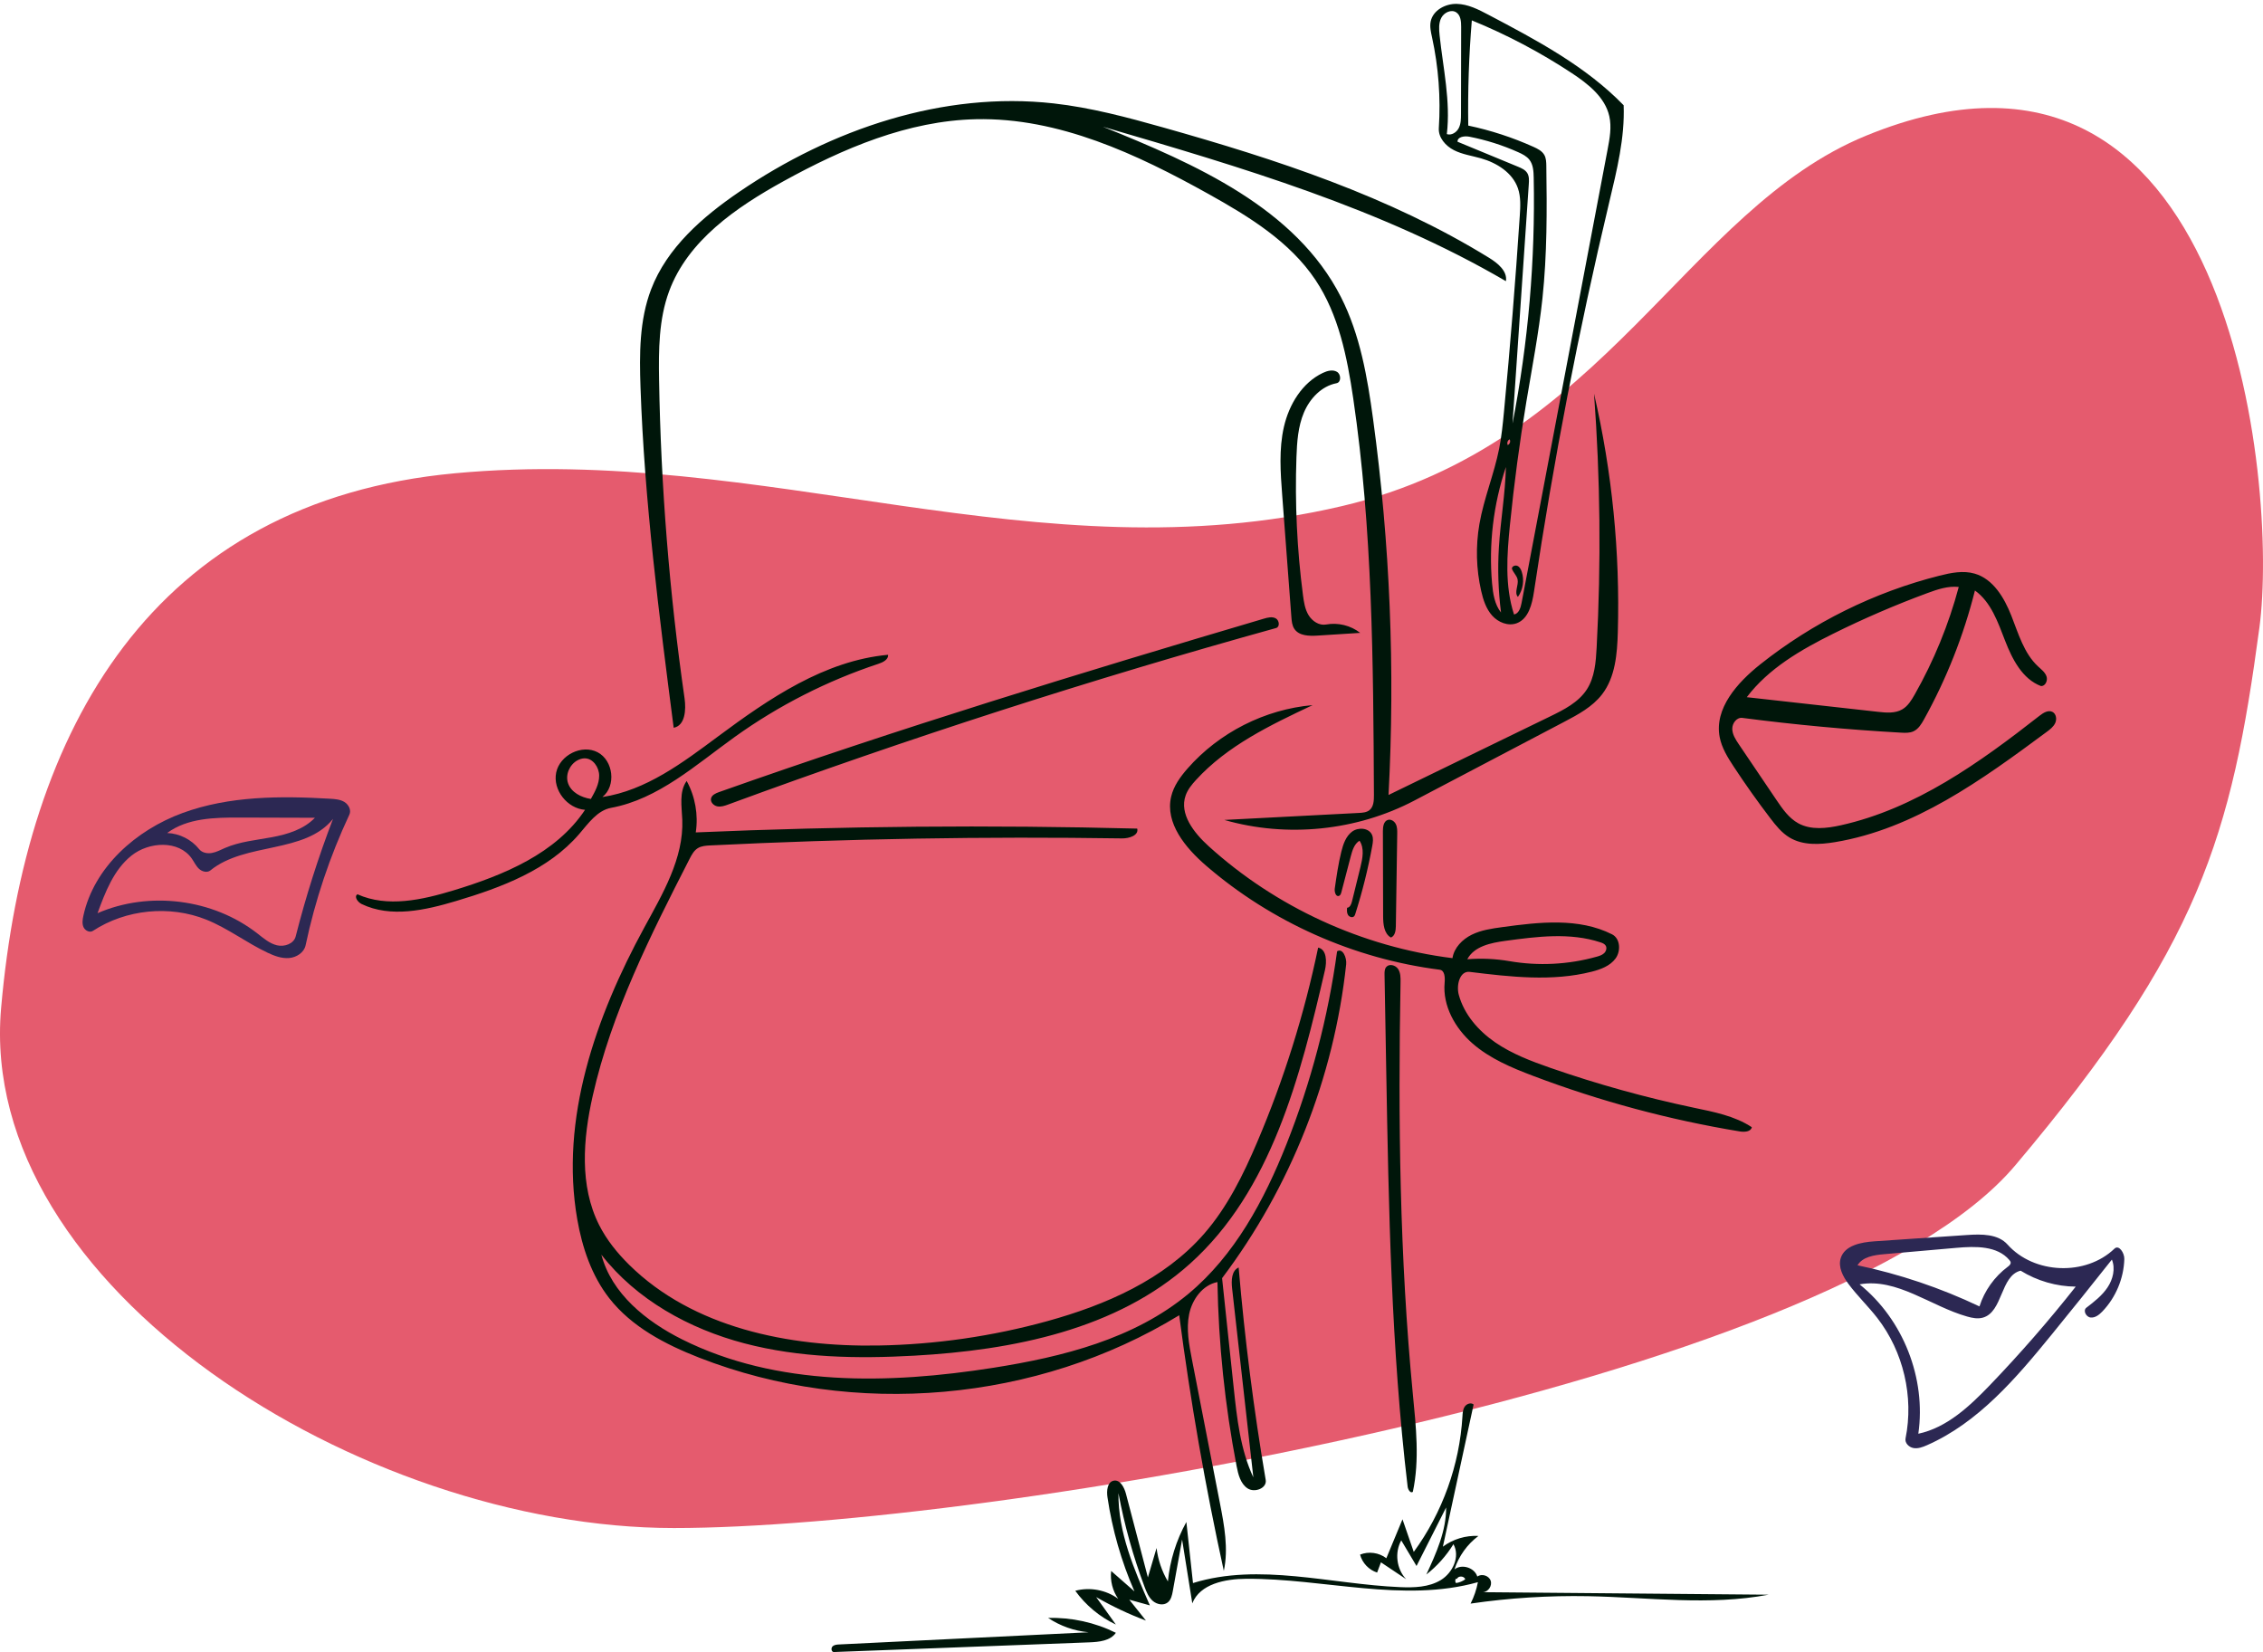 <svg xmlns="http://www.w3.org/2000/svg" width="400.0" height="292.0" viewBox="0.0 0.0 400.0 292.0" fill="none">
<path fill-rule="evenodd" clip-rule="evenodd" d="M399.369 110.909C394.417 147.827 388.828 167.329 356.205 205.991C323.583 244.654 174.298 270.088 119.107 270.088C63.917 270.088 -4.099 227.53 0.193 178.22C4.486 128.91 26.882 88.607 80.487 83.646C135.268 78.576 183.388 102.055 237.171 89.463C283.668 78.576 297.895 37.079 329.83 23.987C394.417 -2.491 402.738 85.793 399.369 110.909Z" fill="#E55B6E" />
<path d="M185.267 285.978C189.391 285.863 193.541 286.774 197.237 288.608C196.249 290.028 194.264 290.228 192.535 290.294C177.474 290.865 162.412 291.436 147.351 292.008C146.937 291.956 146.858 291.317 147.151 291.02C147.445 290.723 147.904 290.686 148.32 290.666C163.023 289.949 177.726 289.231 192.429 288.514C189.881 288.28 187.394 287.4 185.267 285.978ZM258.906 248.623C259.246 248.121 260.011 247.856 260.47 248.251C258.66 256.627 256.85 265.003 255.04 273.38C256.832 272.048 259.095 271.365 261.324 271.485C259.35 272.956 257.847 275.052 257.087 277.394C258.398 276.384 260.63 277.086 261.126 278.665C261.89 278.101 263.154 278.483 263.477 279.376C263.8 280.269 263.073 281.371 262.125 281.426C278.952 281.574 295.778 281.722 312.605 281.87C302.121 283.856 291.339 282.331 280.671 282.134C273.739 282.007 266.796 282.444 259.936 283.443C260.542 282.25 260.979 280.971 261.229 279.657C248.009 283.367 233.993 278.975 220.263 279.06C216.553 279.083 212.112 279.948 210.746 283.397C210.146 279.638 209.545 275.879 208.944 272.12C208.398 275.151 207.851 278.182 207.305 281.214C207.171 281.956 206.998 282.766 206.407 283.236C205.647 283.84 204.468 283.597 203.742 282.952C203.017 282.307 202.639 281.366 202.298 280.457C200.288 275.091 198.745 269.551 197.691 263.92C197.623 270.842 200.461 277.423 203.247 283.76C202.034 283.424 200.819 283.087 199.606 282.751C200.588 283.982 201.571 285.214 202.553 286.446C199.514 285.307 196.568 283.916 193.757 282.294C194.916 283.912 196.076 285.529 197.235 287.147C194.393 285.805 191.9 283.732 190.064 281.18C192.633 280.484 195.509 281.021 197.652 282.6C196.658 281.183 196.205 279.396 196.405 277.676C197.777 278.88 199.15 280.084 200.522 281.288C198.205 275.984 196.596 270.372 195.753 264.646C195.585 263.508 195.712 261.963 196.837 261.723C197.995 261.477 198.726 262.91 199.026 264.055C200.316 268.975 201.607 273.895 202.897 278.815C203.408 277.083 203.919 275.351 204.43 273.619C204.679 275.698 205.367 277.725 206.434 279.527C206.793 275.852 207.911 272.252 209.699 269.021C210.089 272.619 210.479 276.217 210.869 279.814C222.601 276.178 235.178 280.015 247.449 280.534C249.927 280.639 252.551 280.569 254.672 279.284C256.793 277.998 258.125 275.102 256.905 272.942C255.642 274.993 254.012 276.818 252.115 278.303C253.86 274.534 255.64 270.608 255.61 266.455L250.38 276.799C249.481 275.291 248.581 273.782 247.682 272.273C246.476 274.427 246.845 277.349 248.549 279.134C247.063 278.139 245.576 277.144 244.09 276.148C243.865 276.751 243.64 277.355 243.415 277.958C241.965 277.497 240.787 276.258 240.4 274.787C241.916 274.172 243.752 274.425 245.045 275.427C245.996 273.133 246.948 270.839 247.9 268.545C248.563 270.465 249.227 272.386 249.891 274.306C254.962 267.366 257.988 258.949 258.496 250.369C258.532 249.764 258.567 249.124 258.906 248.623ZM258.994 279.151C258.803 278.537 257.76 278.488 257.512 279.082L257.365 279.026C257.181 279.244 257.179 279.596 257.362 279.815C257.949 279.728 258.513 279.498 258.994 279.151ZM121.371 138.04C122.881 140.787 123.456 144.036 122.981 147.134C148.973 146.016 175.005 145.791 201.013 146.46C201.316 147.655 199.584 148.21 198.351 148.192C174.079 147.83 149.796 148.244 125.551 149.432C124.783 149.47 123.977 149.52 123.326 149.928C122.642 150.358 122.243 151.113 121.875 151.833C114.994 165.296 108.09 178.956 104.764 193.706C103.053 201.291 102.399 209.592 105.904 216.533C107.234 219.166 109.115 221.492 111.215 223.563C122.489 234.684 139.372 238.093 155.205 237.827C165.311 237.657 175.394 236.204 185.137 233.514C195.465 230.663 205.766 226.168 212.816 218.099C216.955 213.361 219.769 207.623 222.234 201.834C226.939 190.779 230.548 179.257 232.99 167.494C234.52 167.816 234.542 169.979 234.189 171.502C229.822 190.341 224.746 210.421 210.362 223.348C197.372 235.023 179.066 238.644 161.627 239.621C151.554 240.185 141.321 240.009 131.565 237.441C121.808 234.873 112.491 229.736 106.297 221.772C108.104 228.66 114.223 233.577 120.594 236.758C137.322 245.112 157.076 244.67 175.547 241.766C187.851 239.832 200.48 236.657 210.056 228.692C218.241 221.884 223.457 212.16 227.383 202.264C231.729 191.31 234.744 179.828 236.34 168.152C237.334 167.524 238.071 169.281 237.945 170.45C235.793 190.461 228.126 209.851 216.011 225.923C216.696 232.384 217.381 238.847 218.067 245.308C218.639 250.704 219.242 256.215 221.535 261.133C220.284 249.996 219.033 238.859 217.782 227.722C217.628 226.347 217.673 224.596 218.939 224.035C220.009 236.61 221.605 249.141 223.721 261.584C223.972 263.061 221.754 263.905 220.508 263.073C219.262 262.241 218.863 260.621 218.579 259.15C216.514 248.428 215.379 237.527 215.191 226.61C212.562 227.128 210.718 229.677 210.186 232.303C209.654 234.929 210.167 237.641 210.679 240.271C212.328 248.737 213.976 257.202 215.625 265.668C216.396 269.627 217.167 273.719 216.317 277.662C213.044 262.722 210.413 247.642 208.434 232.477C183.327 247.83 150.976 250.686 123.568 239.967C117.581 237.626 111.636 234.524 107.683 229.457C104.568 225.465 102.906 220.508 102.035 215.52C98.943 197.806 105.28 179.737 113.881 163.945C117.144 157.953 120.861 151.711 120.598 144.893C120.507 142.546 120.001 139.947 121.371 138.04ZM245.028 170.923C245.552 170.298 246.654 170.585 247.111 171.259C247.569 171.934 247.57 172.809 247.555 173.624C247.106 197.892 247.401 222.208 249.725 246.37C250.28 252.143 250.945 258.024 249.729 263.694C249.3 264.004 248.871 263.297 248.809 262.772C245.895 238.279 245.456 213.566 245.02 188.904C244.922 183.362 244.824 177.82 244.726 172.278C244.717 171.805 244.724 171.285 245.028 170.923ZM232.019 124.633C224.576 128.142 216.93 131.799 211.385 137.879C210.647 138.688 209.936 139.56 209.571 140.593C208.41 143.881 211.045 147.216 213.626 149.559C225.52 160.353 240.793 167.369 256.732 169.359C257.02 167.52 258.475 166.034 260.145 165.213C261.815 164.392 263.695 164.125 265.539 163.873C272.065 162.978 279.062 162.177 284.941 165.148C286.401 165.887 286.526 168.098 285.559 169.419C284.592 170.739 282.937 171.348 281.351 171.751C274.34 173.532 266.962 172.665 259.781 171.787C258.018 171.571 257.383 174.13 257.851 175.843C258.798 179.314 261.315 182.197 264.277 184.238C267.24 186.279 270.647 187.569 274.045 188.751C282.328 191.631 290.795 193.984 299.376 195.791C302.933 196.539 306.614 197.236 309.646 199.242C309.472 200.057 308.342 200.121 307.519 199.986C295.056 197.935 282.797 194.64 270.985 190.166C267.172 188.721 263.328 187.108 260.26 184.422C257.191 181.735 254.977 177.771 255.347 173.71C255.43 172.796 255.382 171.518 254.473 171.402C239.305 169.475 224.745 162.988 213.17 152.998C209.542 149.867 205.918 145.489 207.006 140.822C207.447 138.932 208.626 137.302 209.905 135.842C215.489 129.476 223.583 125.372 232.019 124.633ZM282.898 166.567C277.532 164.792 271.7 165.536 266.1 166.299C263.523 166.649 260.564 167.255 259.353 169.555C261.846 169.355 264.364 169.469 266.828 169.893C271.929 170.771 277.225 170.5 282.21 169.107C282.683 168.975 283.173 168.823 283.531 168.487C283.89 168.151 284.074 167.577 283.821 167.155C283.63 166.835 283.252 166.684 282.898 166.567ZM156.98 115.736C157.051 116.575 156.079 117.066 155.279 117.33C146.229 120.322 137.636 124.692 129.889 130.245C122.994 135.186 116.364 141.246 108.023 142.789C105.574 143.242 103.995 145.536 102.371 147.424C96.914 153.77 88.646 156.864 80.626 159.258C75.157 160.89 69.062 162.269 63.921 159.792C63.229 159.458 62.529 158.472 63.185 158.071C68.468 160.443 74.615 159.063 80.157 157.382C89.037 154.688 98.279 150.873 103.409 143.141C100.272 142.908 97.667 139.623 98.311 136.544C98.954 133.464 102.85 131.509 105.637 132.968C108.424 134.428 108.946 138.93 106.476 140.879C114.162 139.728 120.671 134.814 126.908 130.178C135.952 123.457 145.759 116.766 156.98 115.736ZM342.814 101.755C344.851 101.24 347.012 100.805 349.03 101.389C352.307 102.337 354.267 105.652 355.517 108.826C356.767 111.999 357.742 115.471 360.24 117.793C360.811 118.323 361.479 118.819 361.734 119.555C361.988 120.291 361.524 121.321 360.747 121.261C357.469 120.015 355.685 116.529 354.417 113.259C353.149 109.989 351.934 106.42 349.083 104.376C347.091 112.311 344.06 119.984 340.091 127.138C339.624 127.98 339.09 128.866 338.214 129.266C337.534 129.577 336.753 129.543 336.007 129.501C326.633 128.973 317.278 128.103 307.967 126.892C306.976 126.763 306.169 127.844 306.19 128.842C306.21 129.841 306.79 130.731 307.35 131.559C309.564 134.835 311.778 138.111 313.992 141.387C315.063 142.972 316.198 144.617 317.878 145.531C320.124 146.753 322.875 146.426 325.371 145.873C338.538 142.952 349.882 134.828 360.501 126.513C361.168 125.991 362.051 125.442 362.799 125.84C363.452 126.186 363.583 127.122 363.276 127.794C362.968 128.466 362.35 128.935 361.756 129.375C350.344 137.829 338.352 146.537 324.34 148.853C321.629 149.301 318.668 149.455 316.313 148.039C314.921 147.202 313.884 145.899 312.9 144.608C310.648 141.658 308.499 138.628 306.46 135.527C305.388 133.897 304.326 132.196 303.962 130.28C302.998 125.206 307.088 120.648 311.13 117.433C320.422 110.043 331.302 104.659 342.814 101.755ZM130.691 33.89C146.924 22.827 166.716 16.091 186.238 18.278C192.827 19.016 199.262 20.741 205.643 22.54C225.605 28.168 245.566 34.691 263.219 45.578C264.751 46.523 266.468 47.922 266.182 49.699C244.163 36.835 219.408 29.557 194.933 22.396C211.303 28.989 229.016 36.771 237.019 52.501C240.405 59.157 241.691 66.66 242.699 74.059C245.696 96.06 246.612 118.344 245.431 140.516C254.943 135.893 264.456 131.269 273.968 126.646C276.424 125.452 279.002 124.153 280.485 121.86C281.874 119.713 282.079 117.034 282.216 114.48C283.017 99.527 282.863 84.523 281.756 69.59C284.95 83.394 286.367 97.609 285.959 111.773C285.849 115.608 285.513 119.697 283.172 122.736C281.471 124.944 278.924 126.307 276.456 127.603C267.642 132.234 258.828 136.864 250.014 141.494C239.799 146.86 227.498 148.118 216.409 144.929C224.342 144.516 232.274 144.104 240.206 143.691C240.854 143.657 241.548 143.607 242.056 143.204C242.798 142.614 242.856 141.528 242.852 140.58C242.733 117.139 242.608 93.604 239.191 70.414C238.114 63.107 236.622 55.622 232.519 49.481C227.999 42.718 220.796 38.294 213.693 34.333C200.95 27.227 187.124 20.757 172.537 21.071C160.495 21.331 149.03 26.22 138.483 32.036C130.108 36.654 121.574 42.522 118.265 51.494C116.437 56.45 116.409 61.865 116.497 67.147C116.811 85.984 118.317 104.8 121.002 123.447C121.294 125.478 121.095 128.27 119.076 128.634C116.494 108.639 113.908 88.609 113.214 68.46C113.013 62.617 112.999 56.606 115.086 51.145C117.899 43.786 124.18 38.327 130.691 33.89ZM223.38 109.357C224.078 109.151 224.865 108.952 225.503 109.302C226.141 109.653 226.256 110.813 225.555 111.008C192.881 120.075 160.578 130.48 128.754 142.187C128.127 142.418 127.463 142.653 126.807 142.532C126.15 142.411 125.536 141.788 125.68 141.136C125.816 140.521 126.497 140.217 127.091 140.007C158.846 128.762 191.076 118.911 223.38 109.357ZM103.341 134.04C102.894 134.04 102.454 134.182 102.062 134.397C100.678 135.154 99.9 136.932 100.404 138.425C100.955 140.057 102.737 140.96 104.44 141.22C105.167 139.935 105.917 138.572 105.907 137.095C105.898 135.618 104.818 134.038 103.341 134.04ZM346.222 103.748C344.322 103.539 342.442 104.181 340.65 104.842C334.987 106.933 329.437 109.327 324.03 112.011C318.319 114.847 312.603 118.147 308.755 123.231C316.486 124.094 324.217 124.956 331.947 125.819C333.404 125.982 334.977 126.122 336.241 125.382C337.235 124.8 337.865 123.768 338.434 122.766C341.824 116.792 344.448 110.384 346.222 103.748ZM233.819 65.914C234.605 65.54 235.567 65.278 236.317 65.721C237.066 66.165 237.093 67.574 236.237 67.737C233.595 68.24 231.522 70.438 230.477 72.917C229.431 75.395 229.25 78.143 229.155 80.832C228.87 88.961 229.256 97.114 230.307 105.18C230.467 106.413 230.658 107.683 231.306 108.744C231.954 109.805 233.182 110.611 234.404 110.385C236.498 109.999 238.746 110.552 240.422 111.865C237.909 112.025 235.395 112.185 232.882 112.344C231.393 112.439 229.615 112.4 228.786 111.159C228.379 110.549 228.313 109.781 228.258 109.05C227.718 101.886 227.178 94.722 226.639 87.558C226.334 83.515 226.035 79.398 226.941 75.446C227.846 71.493 230.158 67.656 233.819 65.914ZM257.47 0.685C259.476 0.727 261.334 1.685 263.109 2.62C271.622 7.104 280.289 11.702 286.991 18.605C287.208 24.369 285.8 30.055 284.462 35.666C279.034 58.422 274.59 81.412 271.145 104.551C270.814 106.769 270.188 109.386 268.084 110.163C266.575 110.72 264.821 110.008 263.749 108.808C262.677 107.609 262.164 106.017 261.807 104.449C260.925 100.58 260.819 96.535 261.496 92.625C262.283 88.087 264.1 83.783 264.993 79.264C265.416 77.127 265.629 74.955 265.836 72.786C266.935 61.252 267.866 49.702 268.631 38.141C268.739 36.508 268.837 34.823 268.302 33.276C267.35 30.524 264.578 28.785 261.777 27.987C260.171 27.53 258.479 27.3 256.991 26.542C255.503 25.784 254.213 24.305 254.321 22.638C254.672 17.271 254.267 11.855 253.123 6.599C252.922 5.676 252.697 4.721 252.884 3.795C253.28 1.828 255.464 0.644 257.47 0.685ZM260.155 3.602C259.642 9.785 259.432 15.993 259.524 22.197C263.482 23.032 267.351 24.294 271.041 25.953C271.784 26.287 272.565 26.678 272.967 27.386C273.295 27.965 273.313 28.663 273.323 29.328C273.439 37.141 273.464 44.976 272.637 52.747C271.984 58.873 270.806 64.928 269.794 71.005C268.59 78.234 267.621 85.503 266.889 92.796C266.358 98.087 265.968 103.556 267.614 108.613C268.459 108.459 268.783 107.441 268.943 106.597C274.014 79.873 279.084 53.149 284.154 26.424C284.523 24.482 284.891 22.474 284.457 20.545C283.697 17.168 280.7 14.82 277.81 12.915C272.246 9.247 266.324 6.123 260.155 3.602ZM266.179 82.545C263.961 89.147 263.123 96.21 263.735 103.148C263.895 104.953 264.19 106.845 265.316 108.265C264.831 104.46 264.703 100.608 264.936 96.779C265.225 92.024 266.068 87.307 266.179 82.545ZM267.235 100.498C267.258 100.069 267.831 99.849 268.222 100.026C268.612 100.204 268.832 100.624 268.968 101.031C269.465 102.516 269.209 104.233 268.301 105.508C267.587 104.714 268.466 103.448 268.242 102.404C268.091 101.697 267.448 101.188 267.235 100.498ZM266.832 77.654C266.47 77.833 266.315 78.339 266.517 78.689L266.535 78.645C266.892 78.485 267.042 77.984 266.832 77.654ZM259.716 24.163C258.856 23.995 257.591 24.177 257.629 25.052C261.189 26.523 264.75 27.994 268.31 29.465C268.936 29.724 269.604 30.017 269.958 30.595C270.305 31.162 270.271 31.875 270.226 32.538C269.266 46.642 268.306 60.747 267.346 74.851C270.131 60.553 271.389 45.959 271.092 31.395C271.07 30.295 271.011 29.113 270.338 28.243C269.845 27.605 269.091 27.232 268.356 26.902C265.593 25.664 262.687 24.743 259.716 24.163ZM257.407 2.188C256.527 1.604 255.254 2.206 254.764 3.141C254.273 4.077 254.348 5.197 254.459 6.248C255.075 12.065 256.426 17.895 255.737 23.704C256.545 23.981 257.446 23.411 257.838 22.653C258.23 21.894 258.24 21.002 258.241 20.148C258.25 15.015 258.26 9.883 258.269 4.75C258.27 3.809 258.191 2.708 257.407 2.188Z" fill="#00160A" />
<path fill-rule="evenodd" clip-rule="evenodd" d="M340.598 255.452C339.846 255.782 339.032 256.09 338.222 255.95C337.413 255.811 336.656 255.051 336.818 254.246C338.305 246.884 336.438 238.912 331.837 232.975C330.225 230.894 328.306 229.064 326.734 226.952C325.744 225.621 324.864 223.948 325.366 222.367C326.08 220.117 328.958 219.57 331.312 219.41C336.786 219.037 342.26 218.664 347.734 218.291C350.256 218.119 353.161 218.093 354.845 219.979C359.532 225.229 368.667 225.581 373.744 220.708C374.53 219.954 375.519 221.455 375.488 222.544C375.39 225.967 373.979 229.336 371.609 231.807C371.05 232.39 370.335 232.961 369.532 232.878C368.728 232.794 368.135 231.64 368.776 231.148C370.151 230.092 371.55 229.01 372.514 227.569C373.478 226.129 373.945 224.24 373.288 222.637C369.752 227.11 366.182 231.556 362.579 235.976C356.332 243.638 349.65 251.476 340.598 255.452ZM350.472 232.904C349.573 233.153 348.614 232.962 347.716 232.708C341.255 230.883 335.303 225.835 328.694 227.016C336.4 233.222 340.491 243.628 339.076 253.421C344.153 252.334 348.163 248.543 351.759 244.798C357.082 239.254 362.136 233.452 366.897 227.419C363.475 227.391 360.065 226.403 357.157 224.598C353.565 225.487 354.039 231.917 350.472 232.904ZM355.164 222.711C353.024 220.188 349.177 220.266 345.881 220.556C341.583 220.933 337.284 221.311 332.985 221.688C331.239 221.842 329.235 222.148 328.325 223.645C335.765 225.203 343.019 227.649 349.884 230.916C350.766 228.143 352.536 225.66 354.869 223.92C355.131 223.725 355.431 223.473 355.396 223.148C355.379 222.981 355.272 222.839 355.164 222.711V222.711Z" fill="#2C2853" />
<path fill-rule="evenodd" clip-rule="evenodd" d="M36.451 162.544C29.976 159.955 22.259 160.722 16.422 164.537C15.857 164.907 15.044 164.495 14.764 163.88C14.485 163.266 14.589 162.551 14.732 161.891C16.597 153.296 24.024 146.719 32.284 143.697C40.544 140.674 49.578 140.666 58.359 141.182C59.23 141.234 60.141 141.302 60.884 141.759C61.627 142.217 62.127 143.195 61.756 143.985C58.303 151.354 55.701 159.121 54.019 167.083C53.747 168.374 52.411 169.231 51.096 169.338C49.781 169.446 48.492 168.96 47.299 168.397C43.579 166.643 40.269 164.071 36.451 162.544ZM37.191 153.847C36.614 154.315 35.712 154.068 35.169 153.56C34.626 153.052 34.317 152.349 33.89 151.74C31.6 148.475 26.347 148.746 23.233 151.237C20.118 153.729 18.611 157.666 17.239 161.411C26.375 157.443 37.628 158.867 45.487 164.986C46.561 165.821 47.625 166.763 48.947 167.084C50.268 167.406 51.933 166.828 52.267 165.51C54.056 158.468 56.259 151.532 58.862 144.749C53.867 150.958 43.376 148.822 37.191 153.847ZM35.203 150.094C35.716 150.739 36.648 150.91 37.458 150.764C38.269 150.619 39.006 150.215 39.761 149.887C42.363 148.756 45.244 148.504 48.033 147.987C50.822 147.47 53.698 146.595 55.661 144.547C51.232 144.534 46.802 144.521 42.373 144.507C37.921 144.494 33.124 144.588 29.548 147.239C31.725 147.319 33.846 148.39 35.203 150.094Z" fill="#2C2853" />
<path fill-rule="evenodd" clip-rule="evenodd" d="M244.476 161.95C244.466 158.054 244.456 154.158 244.445 150.261C244.442 149.143 244.439 148.024 244.436 146.905C244.434 146.133 244.563 145.168 245.297 144.928C245.851 144.746 246.462 145.145 246.721 145.668C246.981 146.19 246.977 146.8 246.969 147.383C246.888 152.82 246.807 158.258 246.726 163.695C246.714 164.477 246.583 165.439 245.851 165.713C244.63 165.022 244.48 163.354 244.476 161.95H244.476Z" fill="#00160A" />
<path fill-rule="evenodd" clip-rule="evenodd" d="M236.698 158.344C236.134 158.592 235.843 157.662 235.93 157.053C236.242 154.871 236.555 152.685 237.086 150.545C237.416 149.214 237.892 147.812 238.992 146.992C240.092 146.172 241.981 146.315 242.519 147.578C242.78 148.189 242.671 148.887 242.552 149.541C241.811 153.589 240.814 157.589 239.567 161.511C239.514 161.677 239.457 161.851 239.331 161.972C239.024 162.266 238.471 162.068 238.258 161.7C238.046 161.332 238.073 160.879 238.107 160.455C238.614 160.418 238.85 159.822 238.971 159.329C239.468 157.316 239.965 155.302 240.461 153.289C240.848 151.722 241.201 149.938 240.301 148.598C239.377 149.167 239.03 150.318 238.755 151.367C238.202 153.479 237.649 155.591 237.096 157.702C237.029 157.955 236.937 158.239 236.698 158.344L236.698 158.344Z" fill="#00160A" />
</svg>